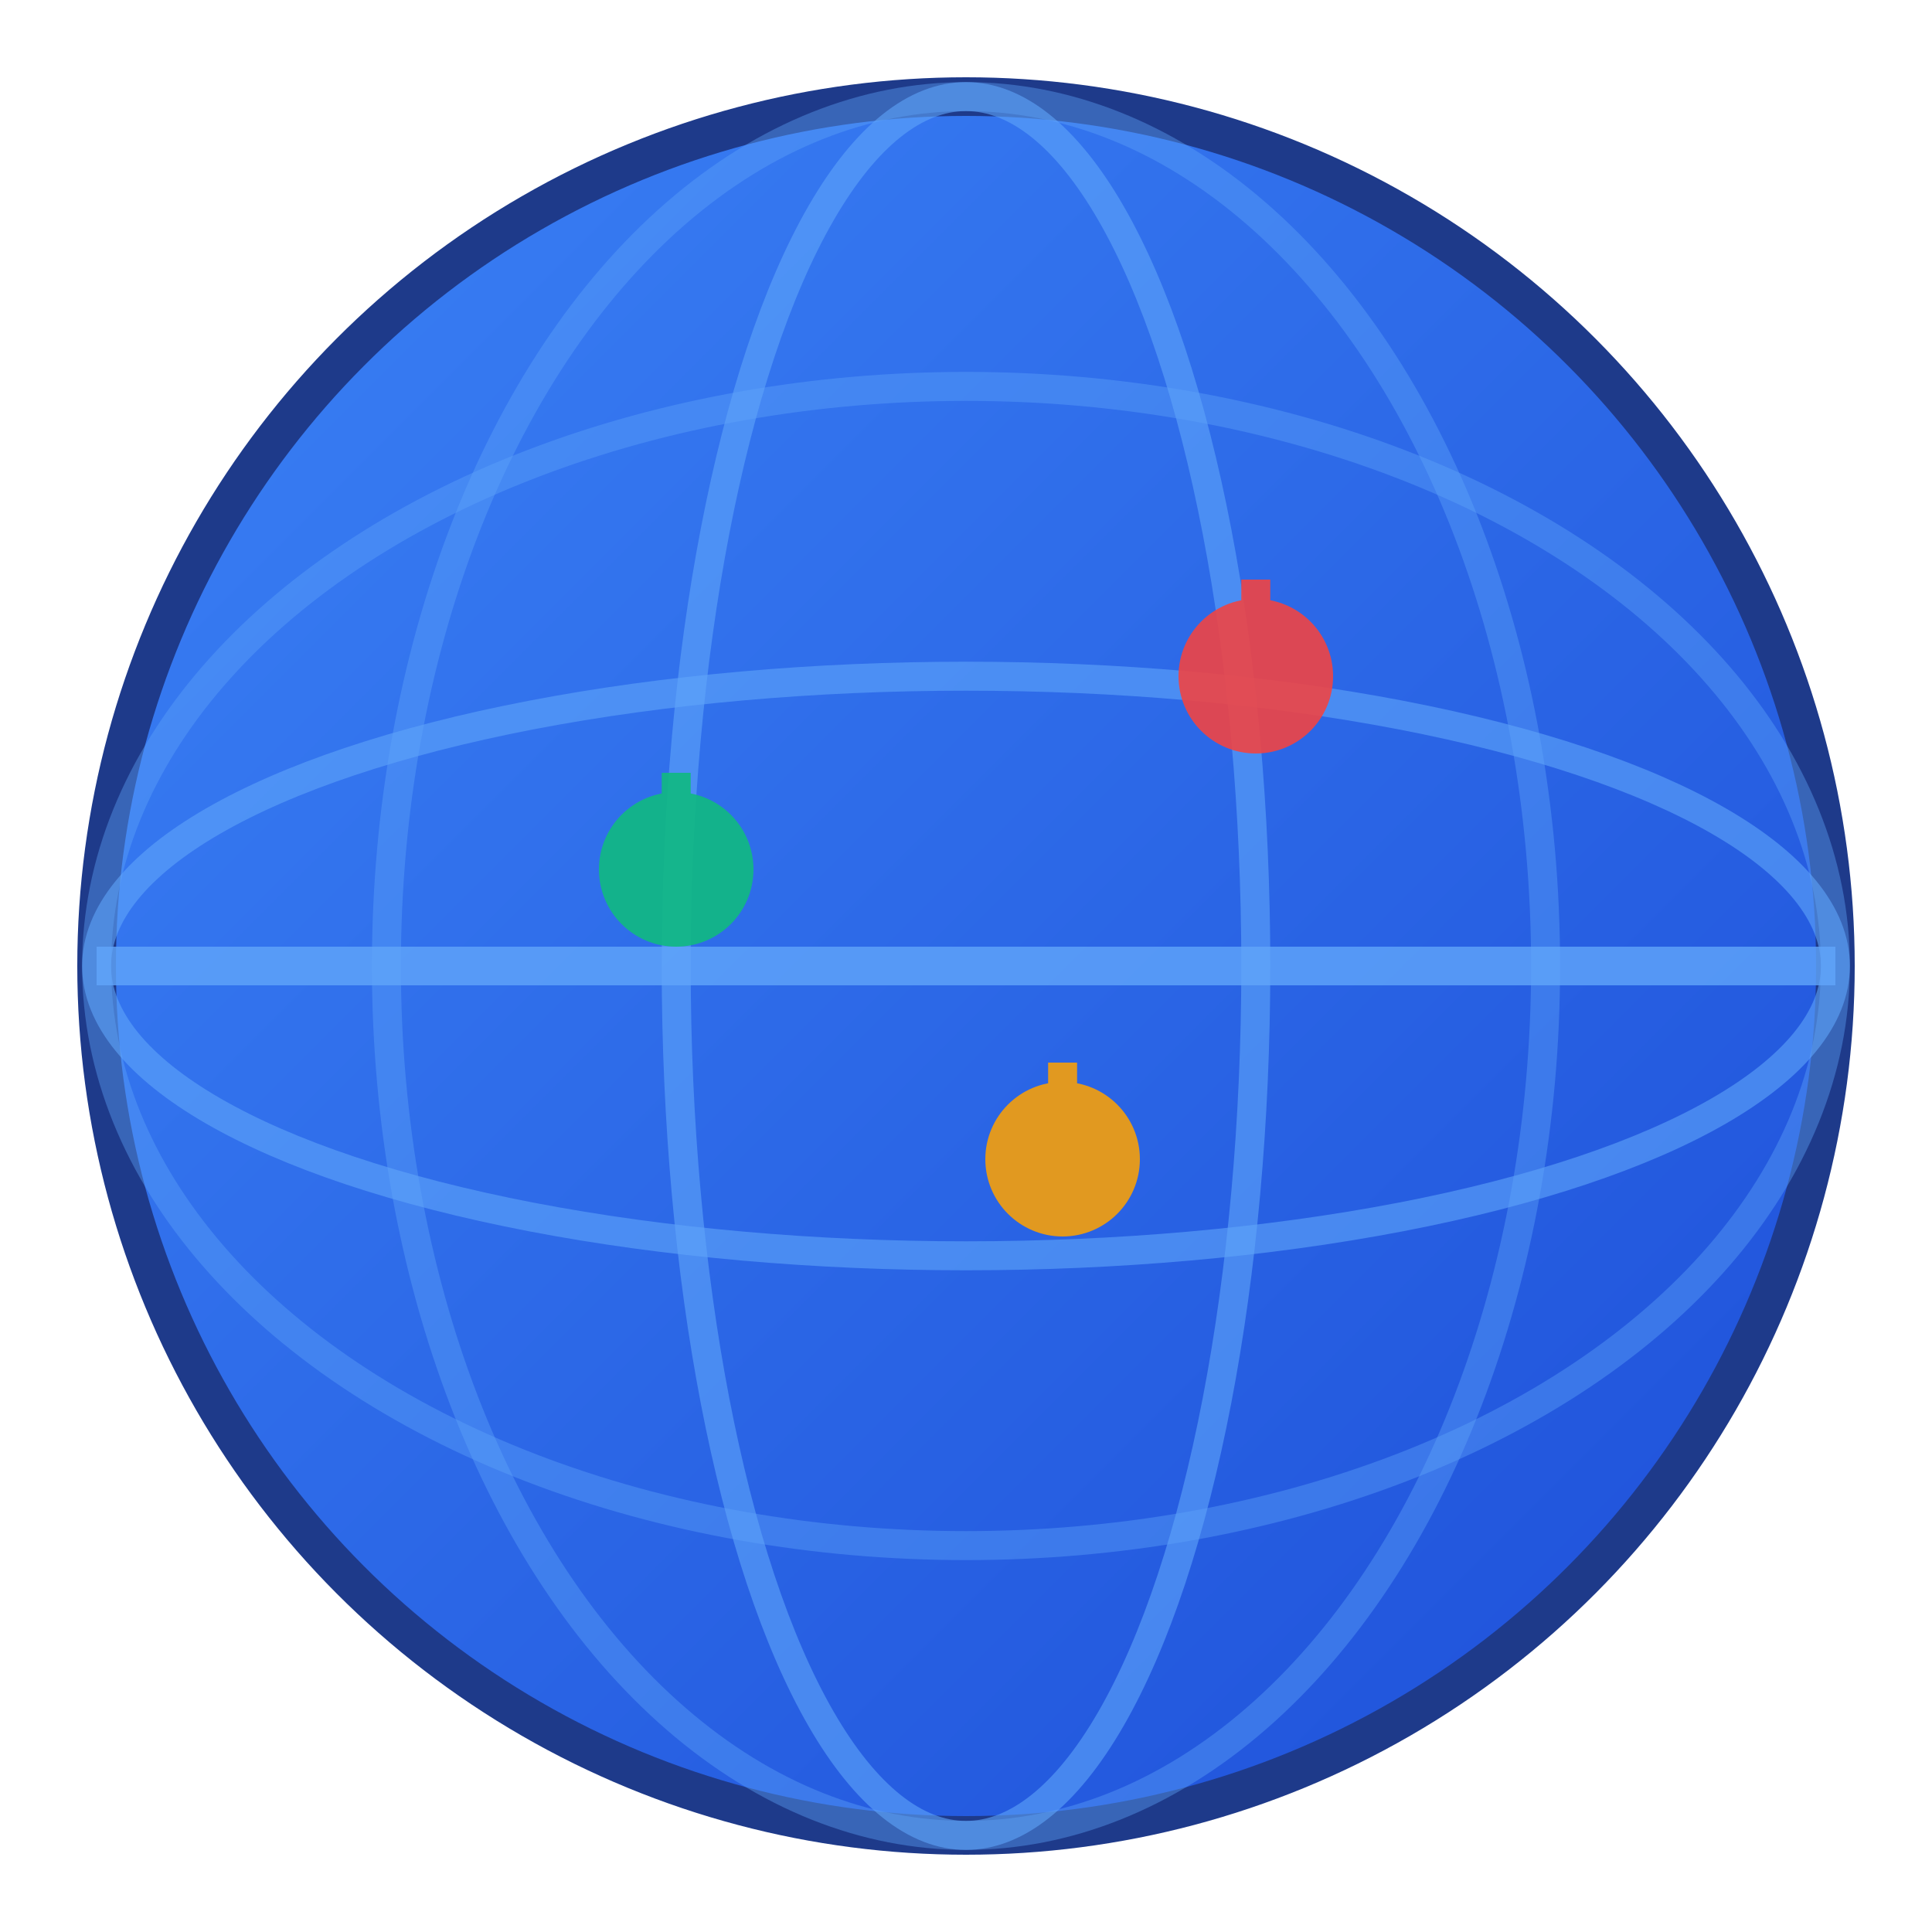 <svg xmlns="http://www.w3.org/2000/svg" viewBox="0 0 100 100">
  <defs>
    <linearGradient id="globeGradient" x1="0%" y1="0%" x2="100%" y2="100%">
      <stop offset="0%" style="stop-color:#3b82f6;stop-opacity:1" />
      <stop offset="100%" style="stop-color:#1d4ed8;stop-opacity:1" />
    </linearGradient>
  </defs>

  <!-- Globe circle -->
  <circle cx="50" cy="50" r="45" fill="url(#globeGradient)" stroke="#1e3a8a" stroke-width="2"/>

  <!-- Latitude lines -->
  <ellipse cx="50" cy="50" rx="45" ry="15" fill="none" stroke="#60a5fa" stroke-width="1.5" opacity="0.6"/>
  <ellipse cx="50" cy="50" rx="45" ry="30" fill="none" stroke="#60a5fa" stroke-width="1.5" opacity="0.4"/>

  <!-- Longitude lines -->
  <ellipse cx="50" cy="50" rx="15" ry="45" fill="none" stroke="#60a5fa" stroke-width="1.5" opacity="0.6"/>
  <ellipse cx="50" cy="50" rx="30" ry="45" fill="none" stroke="#60a5fa" stroke-width="1.5" opacity="0.4"/>

  <!-- Equator -->
  <line x1="5" y1="50" x2="95" y2="50" stroke="#60a5fa" stroke-width="2" opacity="0.8"/>

  <!-- Pin markers for tourism -->
  <g opacity="0.9">
    <!-- Pin 1 -->
    <circle cx="65" cy="35" r="4" fill="#ef4444"/>
    <path d="M 65 35 L 65 30" stroke="#ef4444" stroke-width="1.5"/>

    <!-- Pin 2 -->
    <circle cx="35" cy="45" r="4" fill="#10b981"/>
    <path d="M 35 45 L 35 40" stroke="#10b981" stroke-width="1.5"/>

    <!-- Pin 3 -->
    <circle cx="55" cy="60" r="4" fill="#f59e0b"/>
    <path d="M 55 60 L 55 55" stroke="#f59e0b" stroke-width="1.5"/>
  </g>
</svg>
